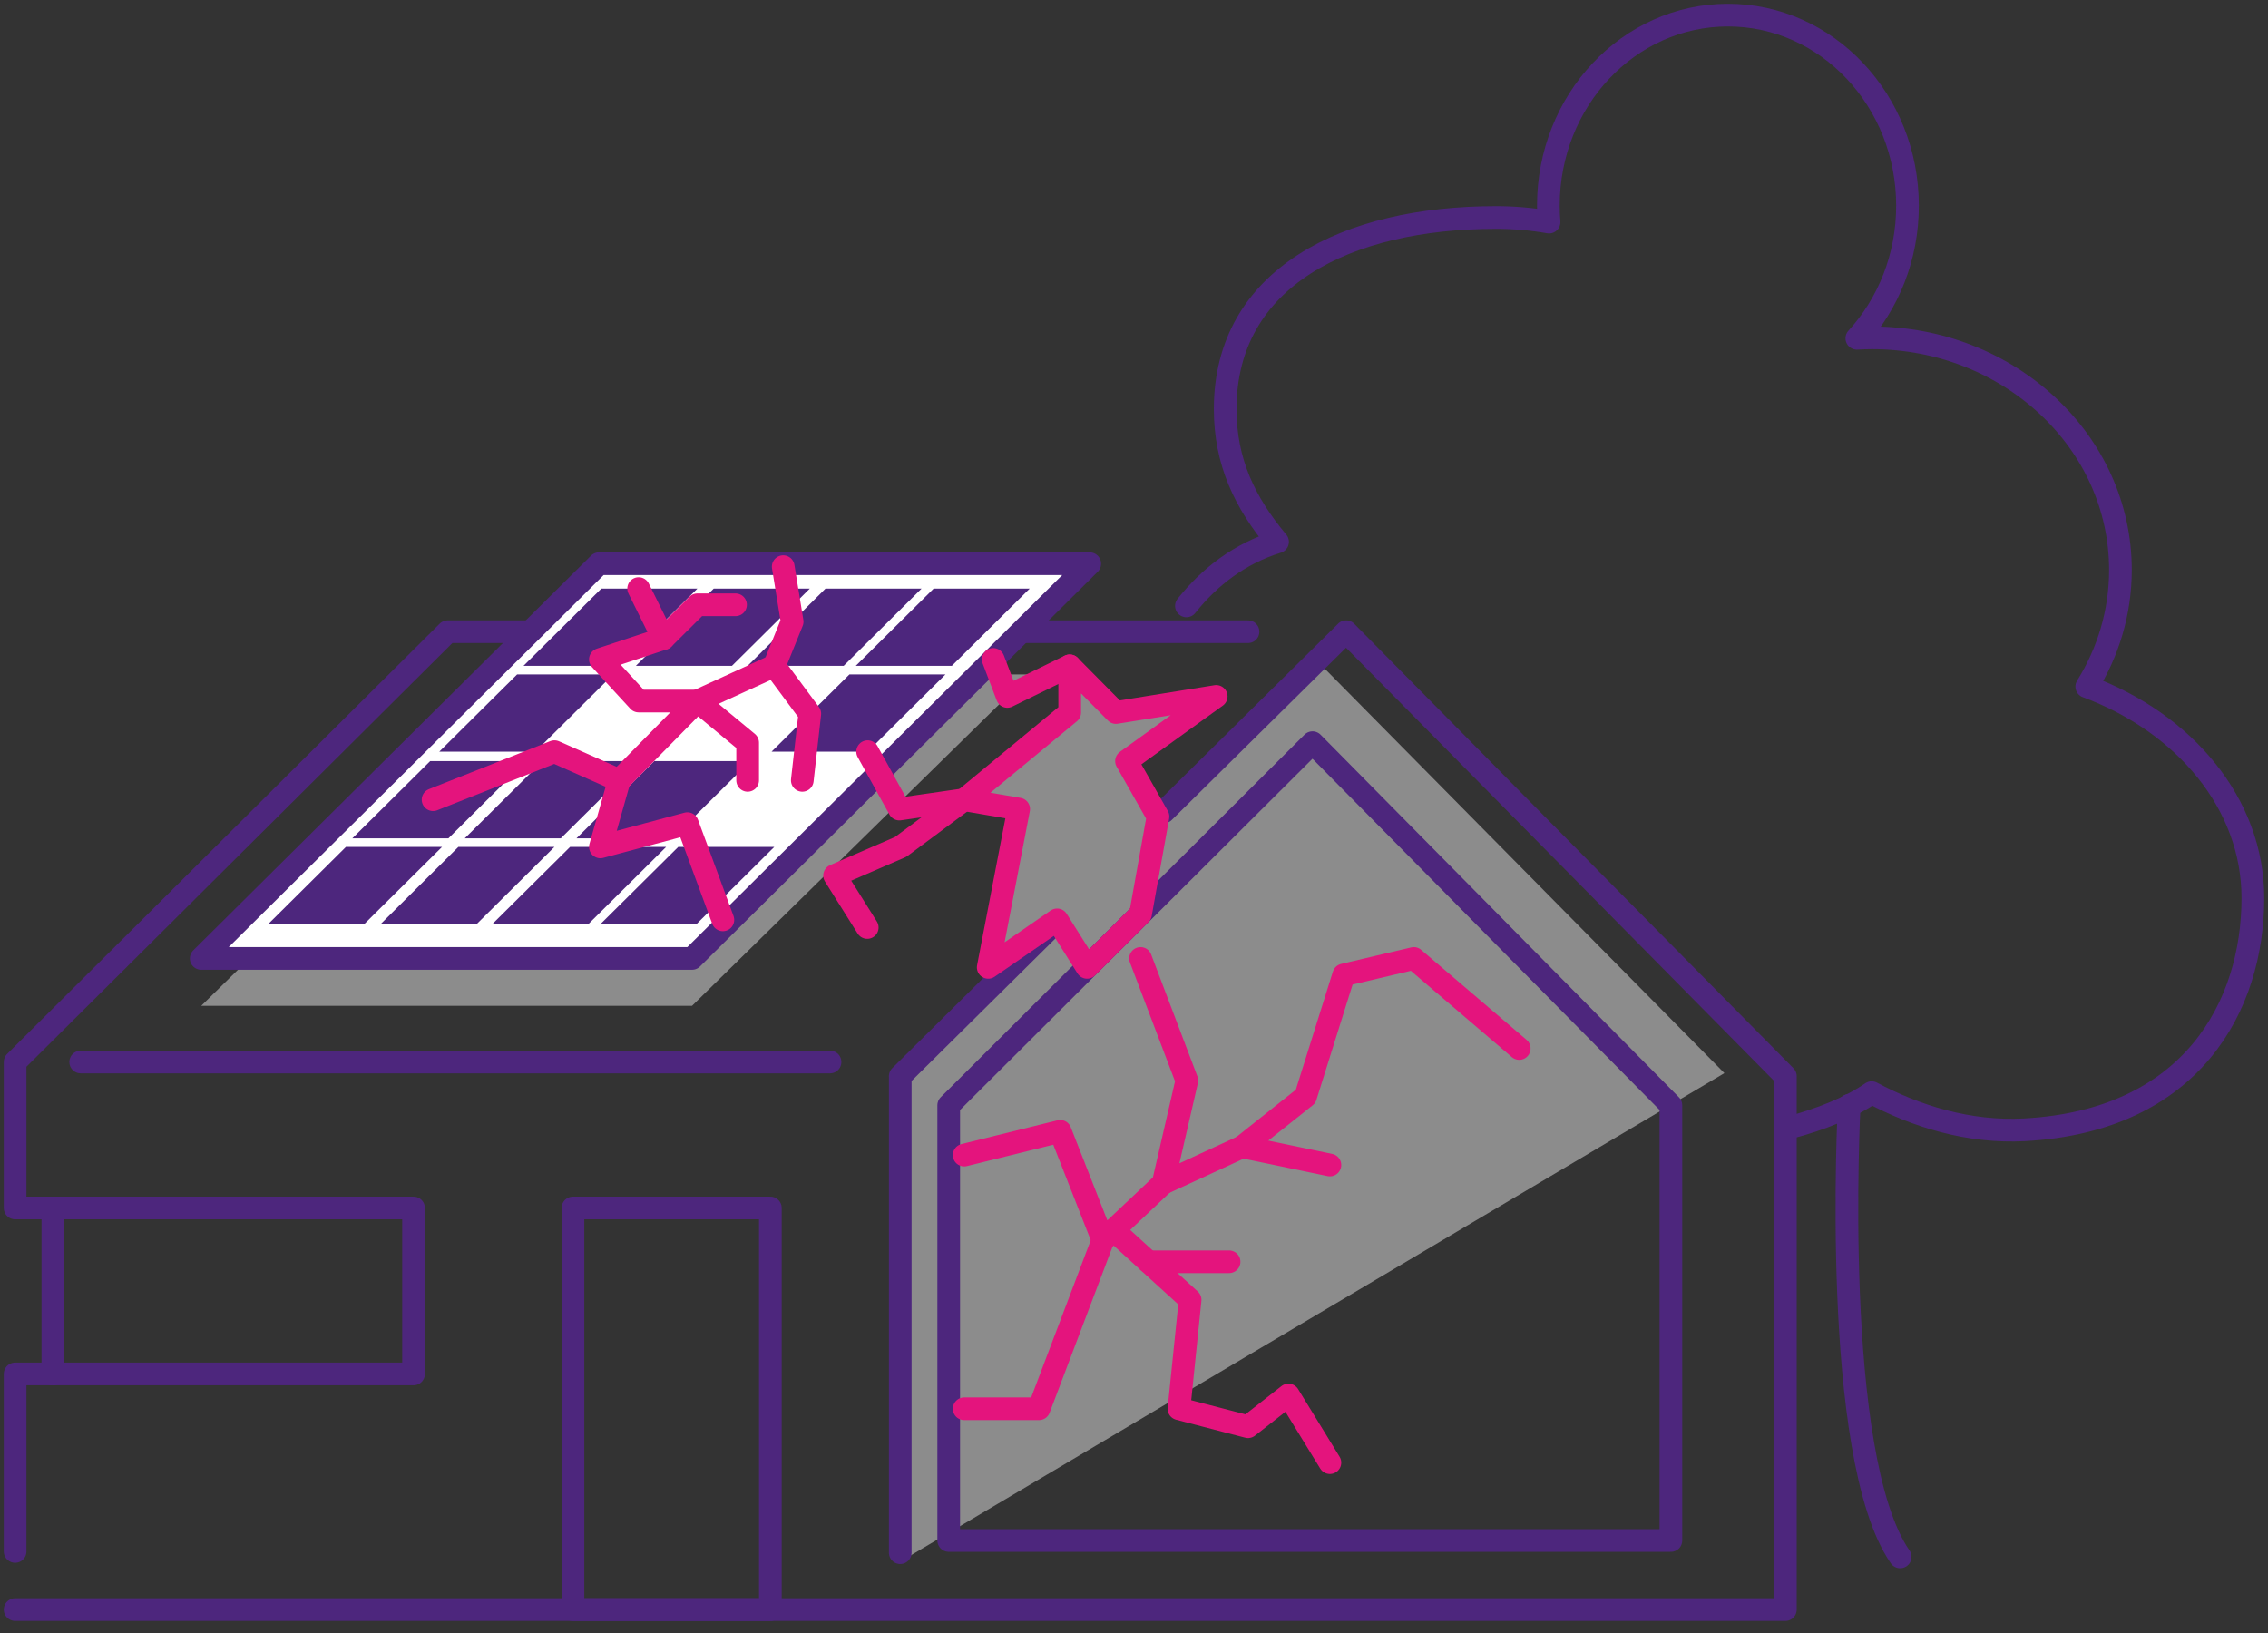 <svg width="150" height="108" viewBox="0 0 150 108" fill="none" xmlns="http://www.w3.org/2000/svg">
<rect x="0" y="0" width="150" height="108" fill="#333333" stroke="none"/>
<path d="M3.496 90.865H1V102.604" stroke="#4D267D" stroke-width="1.5" stroke-linecap="round" stroke-linejoin="round"/>
<path opacity="0.65" d="M68.102 44.603H35.64L13.307 66.522H45.768L68.102 44.603Z" fill="#BCBBBB"/>
<path d="M82.54 41.779H29.61L1 70.236V79.891H3.496" stroke="#4D267D" stroke-width="1.5" stroke-linecap="round" stroke-linejoin="round"/>
<path opacity="0.65" d="M87.013 43.613L76.551 54.042L76.559 54.006L74.478 50.335L80.408 46.058L73.778 47.124L70.72 44.035V47.124L63.741 52.889L67.346 53.508L65.331 63.977L69.399 61.171L59.568 70.971V103.26L114.048 70.971L87.013 43.613Z" fill="#BCBBBB"/>
<path d="M69.47 61.341L59.54 71.175V102.687" stroke="#4D267D" stroke-width="1.5" stroke-linecap="round" stroke-linejoin="round"/>
<path d="M1 106.45H118.08V71.175L89.03 41.779L76.97 53.696" stroke="#4D267D" stroke-width="1.5" stroke-linecap="round" stroke-linejoin="round"/>
<path d="M72.073 37.283H39.614L13.307 63.387H45.768L72.073 37.283Z" fill="white" stroke="#4D267D" stroke-width="1.5" stroke-linecap="round" stroke-linejoin="round"/>
<path d="M46.125 38.927H39.772L34.625 44.035H40.978L46.125 38.927Z" fill="#4D267D"/>
<path d="M53.558 38.927H47.205L42.056 44.035H48.411L53.558 38.927Z" fill="#4D267D"/>
<path d="M60.95 38.927H54.597L49.447 44.035H55.8L60.95 38.927Z" fill="#4D267D"/>
<path d="M68.102 38.927H61.749L56.6 44.035H62.953L68.102 38.927Z" fill="#4D267D"/>
<path d="M40.555 44.603H34.202L29.053 49.712H35.408L40.555 44.603Z" fill="#4D267D"/>
<path d="M62.533 44.603H56.18L51.03 49.712H57.383L62.533 44.603Z" fill="#4D267D"/>
<path d="M34.805 50.335H28.452L23.303 55.444H29.656L34.805 50.335Z" fill="#4D267D"/>
<path d="M42.24 50.335H35.887L30.737 55.444H37.09L42.24 50.335Z" fill="#4D267D"/>
<path d="M49.627 50.335H43.275L38.125 55.444H44.478L49.627 50.335Z" fill="#4D267D"/>
<path d="M29.236 56.011H22.88L17.733 61.12H24.086L29.236 56.011Z" fill="#4D267D"/>
<path d="M36.67 56.011H30.315L25.168 61.12H31.521L36.67 56.011Z" fill="#4D267D"/>
<path d="M44.058 56.011H37.705L32.556 61.12H38.909L44.058 56.011Z" fill="#4D267D"/>
<path d="M51.21 56.011H44.858L39.708 61.12H46.061L51.21 56.011Z" fill="#4D267D"/>
<path d="M5.338 70.236H54.897" stroke="#4D267D" stroke-width="1.5" stroke-linecap="round" stroke-linejoin="round"/>
<path d="M62.746 101.881H110.509V73.098L86.807 49.117L62.746 73.098V101.881Z" stroke="#4D267D" stroke-width="1.5" stroke-linecap="round" stroke-linejoin="round"/>
<path d="M50.95 79.891H37.894V106.453H50.95V79.891Z" stroke="#4D267D" stroke-width="1.5" stroke-linecap="round" stroke-linejoin="round"/>
<path d="M27.351 79.891H3.496V90.867H27.351V79.891Z" stroke="#4D267D" stroke-width="1.5" stroke-linecap="round" stroke-linejoin="round"/>
<path d="M65.359 63.977L67.374 53.508L63.769 52.889L70.747 47.124V44.036L73.805 47.124L80.436 46.058L74.505 50.335L76.586 54.006L75.431 60.453L71.897 63.977L69.915 60.835L65.359 63.977Z" stroke="#E4147D" stroke-width="1.5" stroke-linecap="round" stroke-linejoin="round"/>
<path d="M75.432 63.387L78.495 71.46L76.93 78.255L82.161 75.843L86.349 72.513L88.87 64.481L93.506 63.387L100.479 69.343" stroke="#E4147D" stroke-width="1.5" stroke-linecap="round" stroke-linejoin="round"/>
<path d="M57.357 61.341L55.197 57.904L59.568 56.011L63.769 52.889L59.482 53.508L57.383 49.712" stroke="#E4147D" stroke-width="1.5" stroke-linecap="round" stroke-linejoin="round"/>
<path d="M76.93 78.255L72.943 82.016L70.119 74.821L63.769 76.393" stroke="#E4147D" stroke-width="1.5" stroke-linecap="round" stroke-linejoin="round"/>
<path d="M72.943 82.016L68.717 93.17H63.769" stroke="#E4147D" stroke-width="1.5" stroke-linecap="round" stroke-linejoin="round"/>
<path d="M73.645 81.354L78.711 85.967L77.973 93.169L82.54 94.358L85.214 92.261L87.957 96.734" stroke="#E4147D" stroke-width="1.5" stroke-linecap="round" stroke-linejoin="round"/>
<path d="M75.945 83.448H81.288" stroke="#E4147D" stroke-width="1.5" stroke-linecap="round" stroke-linejoin="round"/>
<path d="M82.161 75.843L87.957 77.049" stroke="#E4147D" stroke-width="1.5" stroke-linecap="round" stroke-linejoin="round"/>
<path d="M53.062 51.61L53.558 47.203L51.21 44.036L46.124 46.364L40.954 51.61L36.67 49.712L28.643 52.889" stroke="#E4147D" stroke-width="1.5" stroke-linecap="round" stroke-linejoin="round"/>
<path d="M42.239 38.927L43.878 42.232L39.708 43.613L42.239 46.364H46.124L49.447 49.116V51.61" stroke="#E4147D" stroke-width="1.5" stroke-linecap="round" stroke-linejoin="round"/>
<path d="M43.878 42.232L46.124 39.998H48.646" stroke="#E4147D" stroke-width="1.5" stroke-linecap="round" stroke-linejoin="round"/>
<path d="M70.748 44.035L66.621 46.058L65.692 43.613" stroke="#E4147D" stroke-width="1.5" stroke-linecap="round" stroke-linejoin="round"/>
<path d="M40.955 51.61L39.708 56.011L45.461 54.472L47.809 60.835" stroke="#E4147D" stroke-width="1.5" stroke-linecap="round" stroke-linejoin="round"/>
<path d="M51.21 44.036L52.391 41.115L51.8 37.477" stroke="#E4147D" stroke-width="1.5" stroke-linecap="round" stroke-linejoin="round"/>
<path d="M122.301 73.103C122.301 73.103 121.065 96.302 125.672 102.965" stroke="#4D267D" stroke-width="1.5" stroke-linecap="round" stroke-linejoin="round"/>
<path d="M78.467 40.072C80.019 38.118 82.031 36.596 84.494 35.836C82.316 33.233 81.031 30.528 81.031 27.053C81.031 18.369 89.051 14.385 98.945 14.385C100.144 14.385 101.316 14.489 102.451 14.688C102.423 14.332 102.405 13.97 102.405 13.604C102.405 6.643 107.723 1 114.282 1C120.841 1 126.158 6.643 126.158 13.604C126.158 17.013 124.881 20.105 122.807 22.374C123.138 22.356 123.469 22.343 123.805 22.343C132.883 22.343 140.24 29.218 140.24 37.695C140.24 40.507 139.426 43.14 138.014 45.407C144.492 47.811 149 53.167 149 59.387C149 66.521 144.968 74.116 133.913 74.719C130.186 74.922 126.703 73.816 123.787 72.264C122.35 73.258 120.39 74.042 118.33 74.581" stroke="#4D267D" stroke-width="1.5" stroke-linecap="round" stroke-linejoin="round"/>
</svg>
